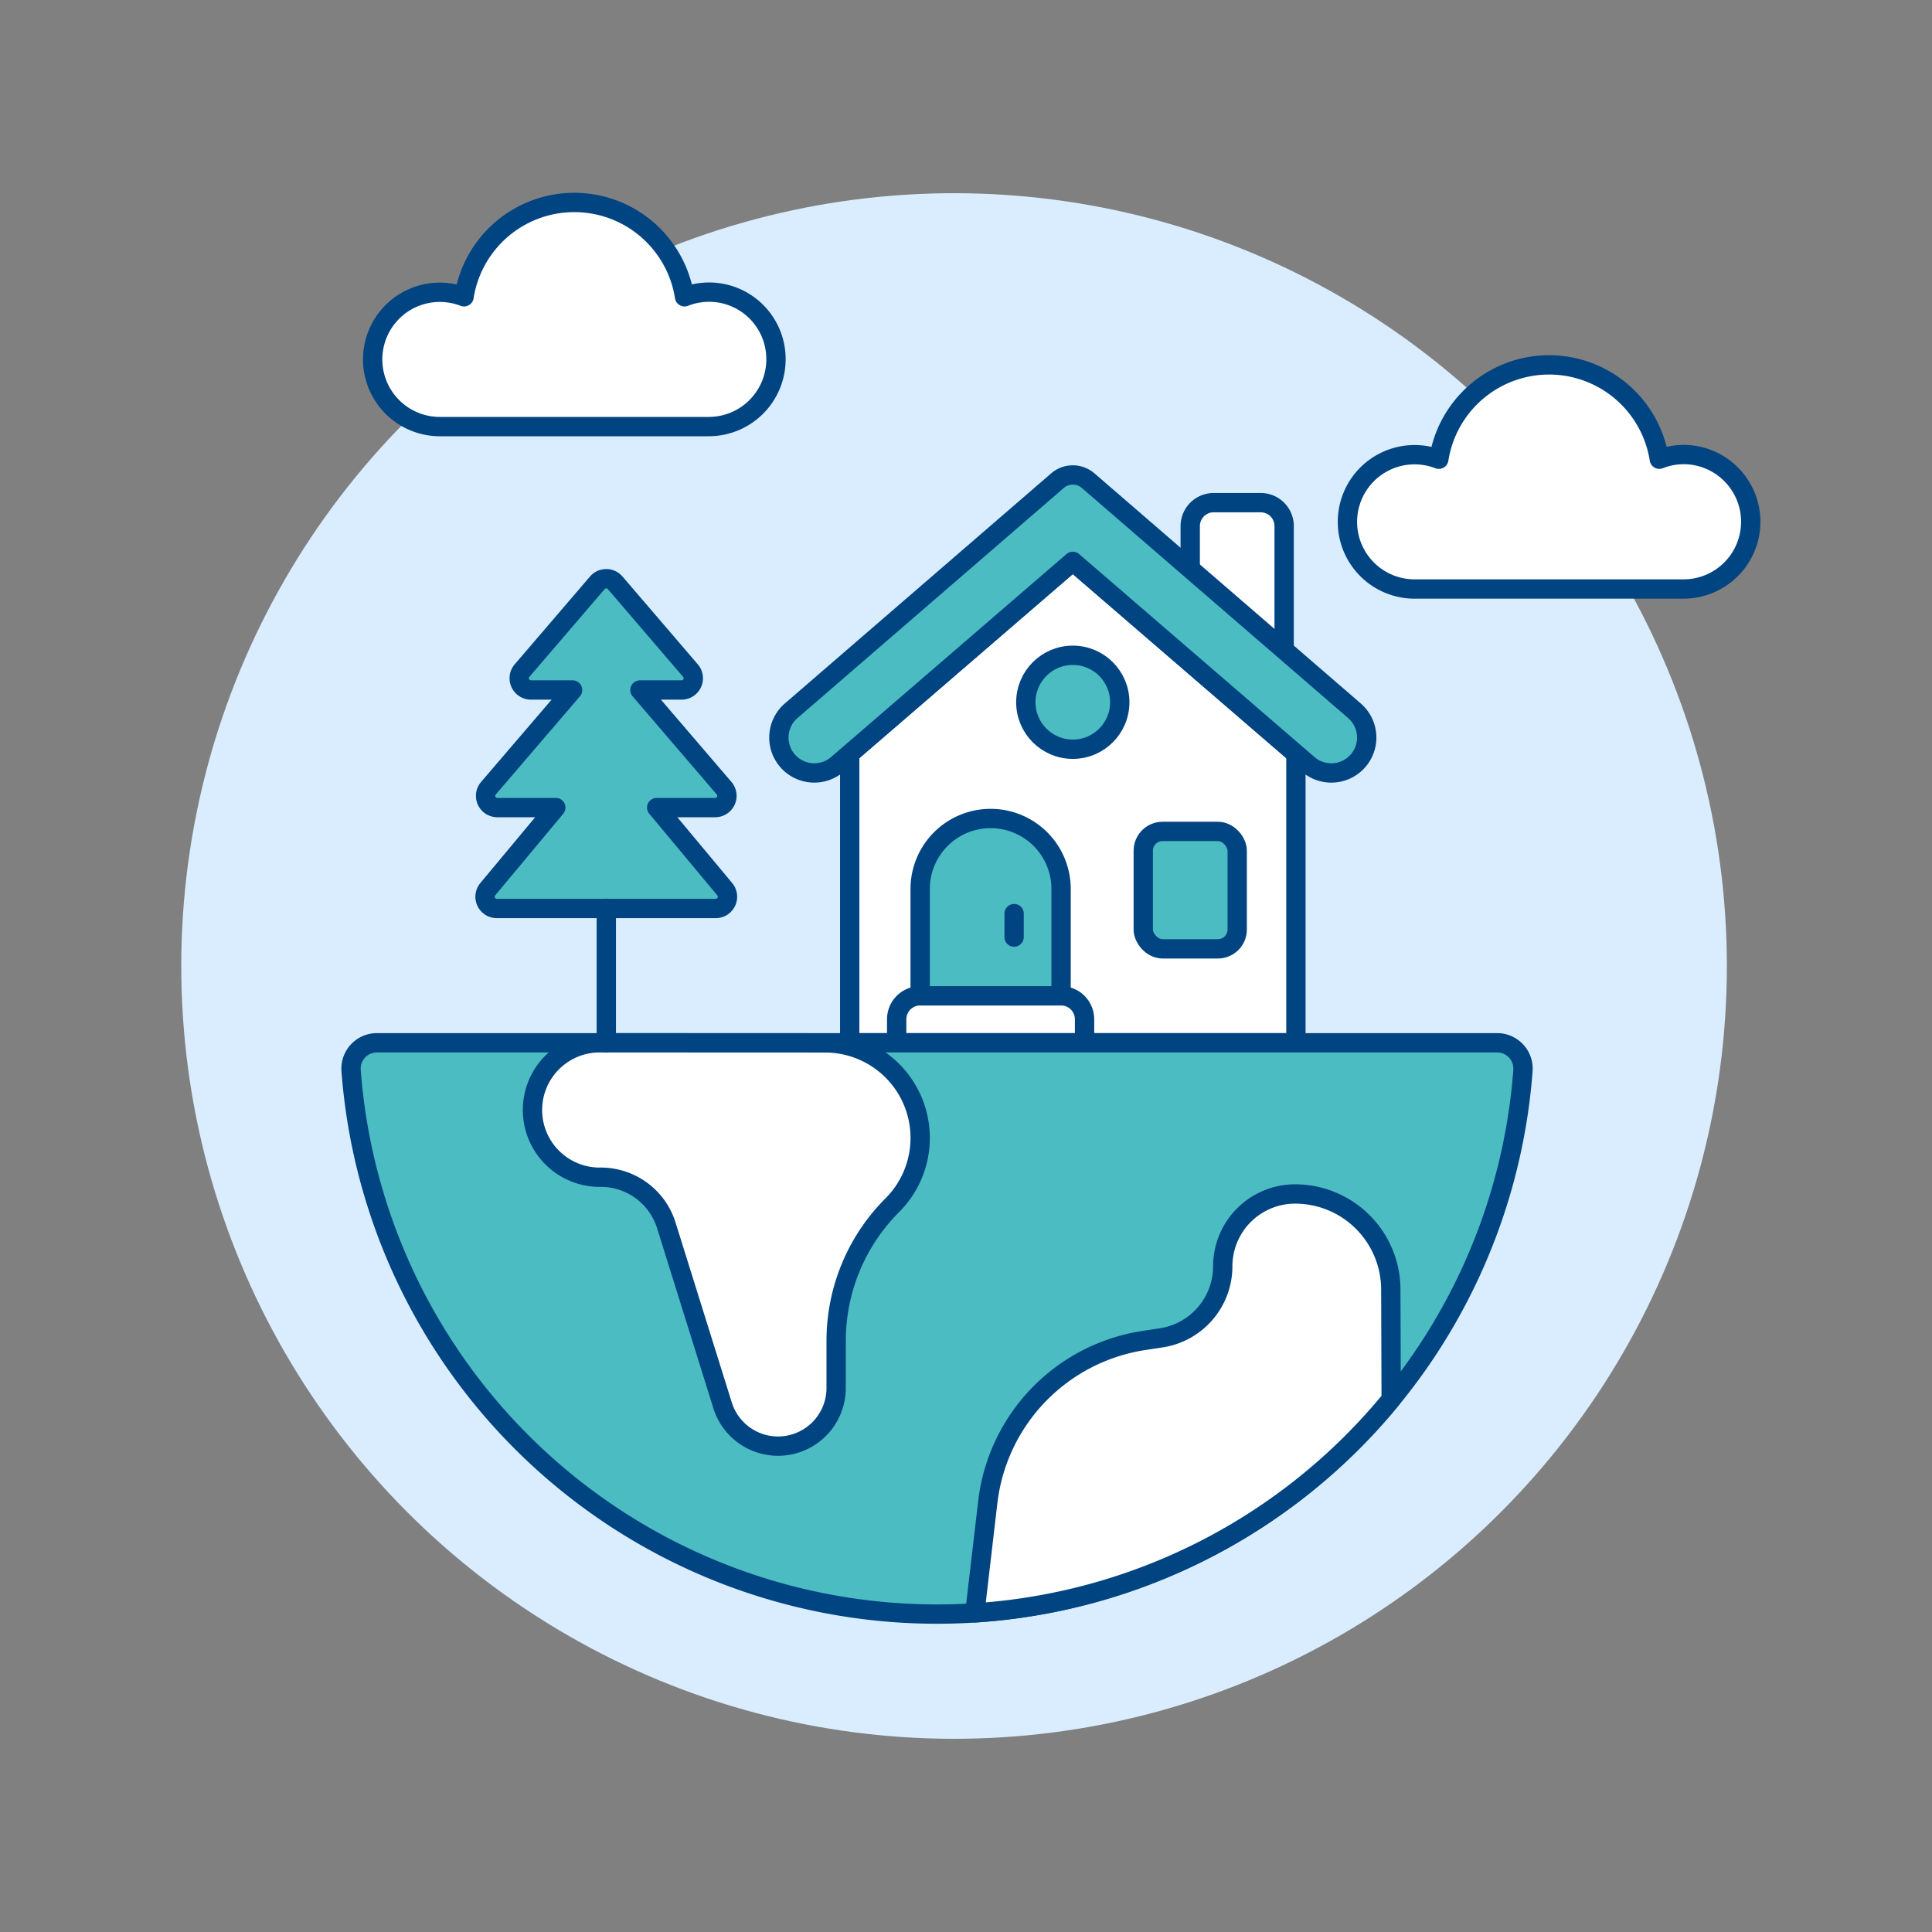 <svg xmlns="http://www.w3.org/2000/svg" viewBox="0 0 400 400"><rect x="0" y="0" width="400" height="400" fill="#808080" stroke="none"/><g transform="matrix(4,0,0,4,0,0)"><circle cx="49.382" cy="50" r="40" fill="#d9edff"></circle><path d="M66.468 33.918v-6.685a1.215 1.215 0 0 0-1.215-1.216h-2.431a1.215 1.215 0 0 0-1.216 1.216v6.685z" stroke="#004481" stroke-linecap="round" stroke-linejoin="round" fill="#ffffff"></path><path fill="#ffffff" d="m55.528 29.056-11.547 9.958v14.96h23.095v-14.96l-11.548-9.958z"></path><path fill="none" stroke="#004481" stroke-linecap="round" stroke-linejoin="round" d="m55.528 29.056-11.547 9.958v14.96h23.095v-14.96l-11.548-9.958z"></path><path d="M56.136 53.974h-9.724v-1.216a1.215 1.215 0 0 1 1.216-1.215h7.293a1.215 1.215 0 0 1 1.215 1.215z" stroke="#004481" stroke-linecap="round" stroke-linejoin="round" fill="#ffffff"></path><path d="M54.921 51.543h-7.293v-5.47a3.647 3.647 0 1 1 7.293 0z" fill="#4cbcc3" stroke="#004481" stroke-linecap="round" stroke-linejoin="round"></path><path fill="none" stroke="#004481" stroke-linecap="round" stroke-linejoin="round" d="M52.49 48.504v-1.216"></path><circle cx="55.528" cy="36.349" r="2.431" fill="#4cbcc3"></circle><rect x="59.175" y="43.034" width="4.862" height="6.078" rx="1" fill="#4cbcc3"></rect><rect x="59.175" y="43.034" width="4.862" height="6.078" rx="1" fill="none" stroke="#004481" stroke-linecap="round" stroke-linejoin="round"></rect><path d="M70.089 36.774 56.323 24.88a1.216 1.216 0 0 0-1.589 0L40.968 36.774a1.832 1.832 0 1 0 2.4 2.768l12.16-10.486 12.16 10.486a1.832 1.832 0 1 0 2.4-2.768z" fill="#4cbcc3" stroke="#004481" stroke-linecap="round" stroke-linejoin="round"></path><path d="M40.164 18.6a3.463 3.463 0 0 0-4.732-3.238 5.776 5.776 0 0 0-11.413 0 3.476 3.476 0 1 0-1.253 6.718h13.919a3.48 3.48 0 0 0 3.479-3.48zm46.974 4.927a3.457 3.457 0 0 0-1.252.242 5.776 5.776 0 0 0-11.413 0 3.476 3.476 0 1 0-1.253 6.718h13.918a3.48 3.48 0 0 0 0-6.96z" stroke="#004481" stroke-linecap="round" stroke-linejoin="round" fill="#ffffff"></path><path d="M37.02 41.8a.607.607 0 0 0 .461-1l-4.359-5.086h2.158a.607.607 0 0 0 .461-1l-3.9-4.548a.608.608 0 0 0-.923 0l-3.9 4.548a.608.608 0 0 0 .462 1h2.158L25.279 40.8a.607.607 0 0 0 .461 1h3.028l-3.519 4.223a.608.608 0 0 0 .467 1h11.327a.608.608 0 0 0 .468-1l-3.52-4.223z" fill="#4cbcc3" stroke="#004481" stroke-linecap="round" stroke-linejoin="round"></path><path d="M19.508 53.974a1.339 1.339 0 0 0-1.335 1.437 30.413 30.413 0 0 0 60.655 0 1.339 1.339 0 0 0-1.328-1.437z" fill="#4cbcc3"></path><path d="M19.508 53.974a1.339 1.339 0 0 0-1.335 1.437 30.413 30.413 0 0 0 60.655 0 1.339 1.339 0 0 0-1.328-1.437z" fill="none" stroke="#004481" stroke-linecap="round" stroke-linejoin="round"></path><path d="M31.1 53.974a3.48 3.48 0 1 0 0 6.959 3.549 3.549 0 0 1 3.388 2.491l2.912 9.317a3.008 3.008 0 0 0 5.879-.9V69.4a9.927 9.927 0 0 1 2.909-7.021 4.921 4.921 0 0 0-3.48-8.4z" stroke="#004481" stroke-linecap="round" stroke-linejoin="round" fill="#ffffff"></path><path d="m72.007 72.427-.019-5.671a4.953 4.953 0 0 0-4.954-4.956 3.745 3.745 0 0 0-3.745 3.745 3.747 3.747 0 0 1-3.176 3.7l-.923.141a9.587 9.587 0 0 0-8.062 8.354l-.671 5.742a30.365 30.365 0 0 0 21.55-11.055z" fill="#ffffff"></path><circle cx="55.528" cy="36.349" r="2.431" fill="none" stroke="#004481" stroke-linecap="round" stroke-linejoin="round"></circle><path d="m72.007 72.427-.019-5.671a4.953 4.953 0 0 0-4.954-4.956 3.745 3.745 0 0 0-3.745 3.745 3.747 3.747 0 0 1-3.176 3.7l-.923.141a9.587 9.587 0 0 0-8.062 8.354l-.671 5.742a30.365 30.365 0 0 0 21.55-11.055zM31.382 53.974v-6.959" fill="none" stroke="#004481" stroke-linecap="round" stroke-linejoin="round"></path></g></svg>